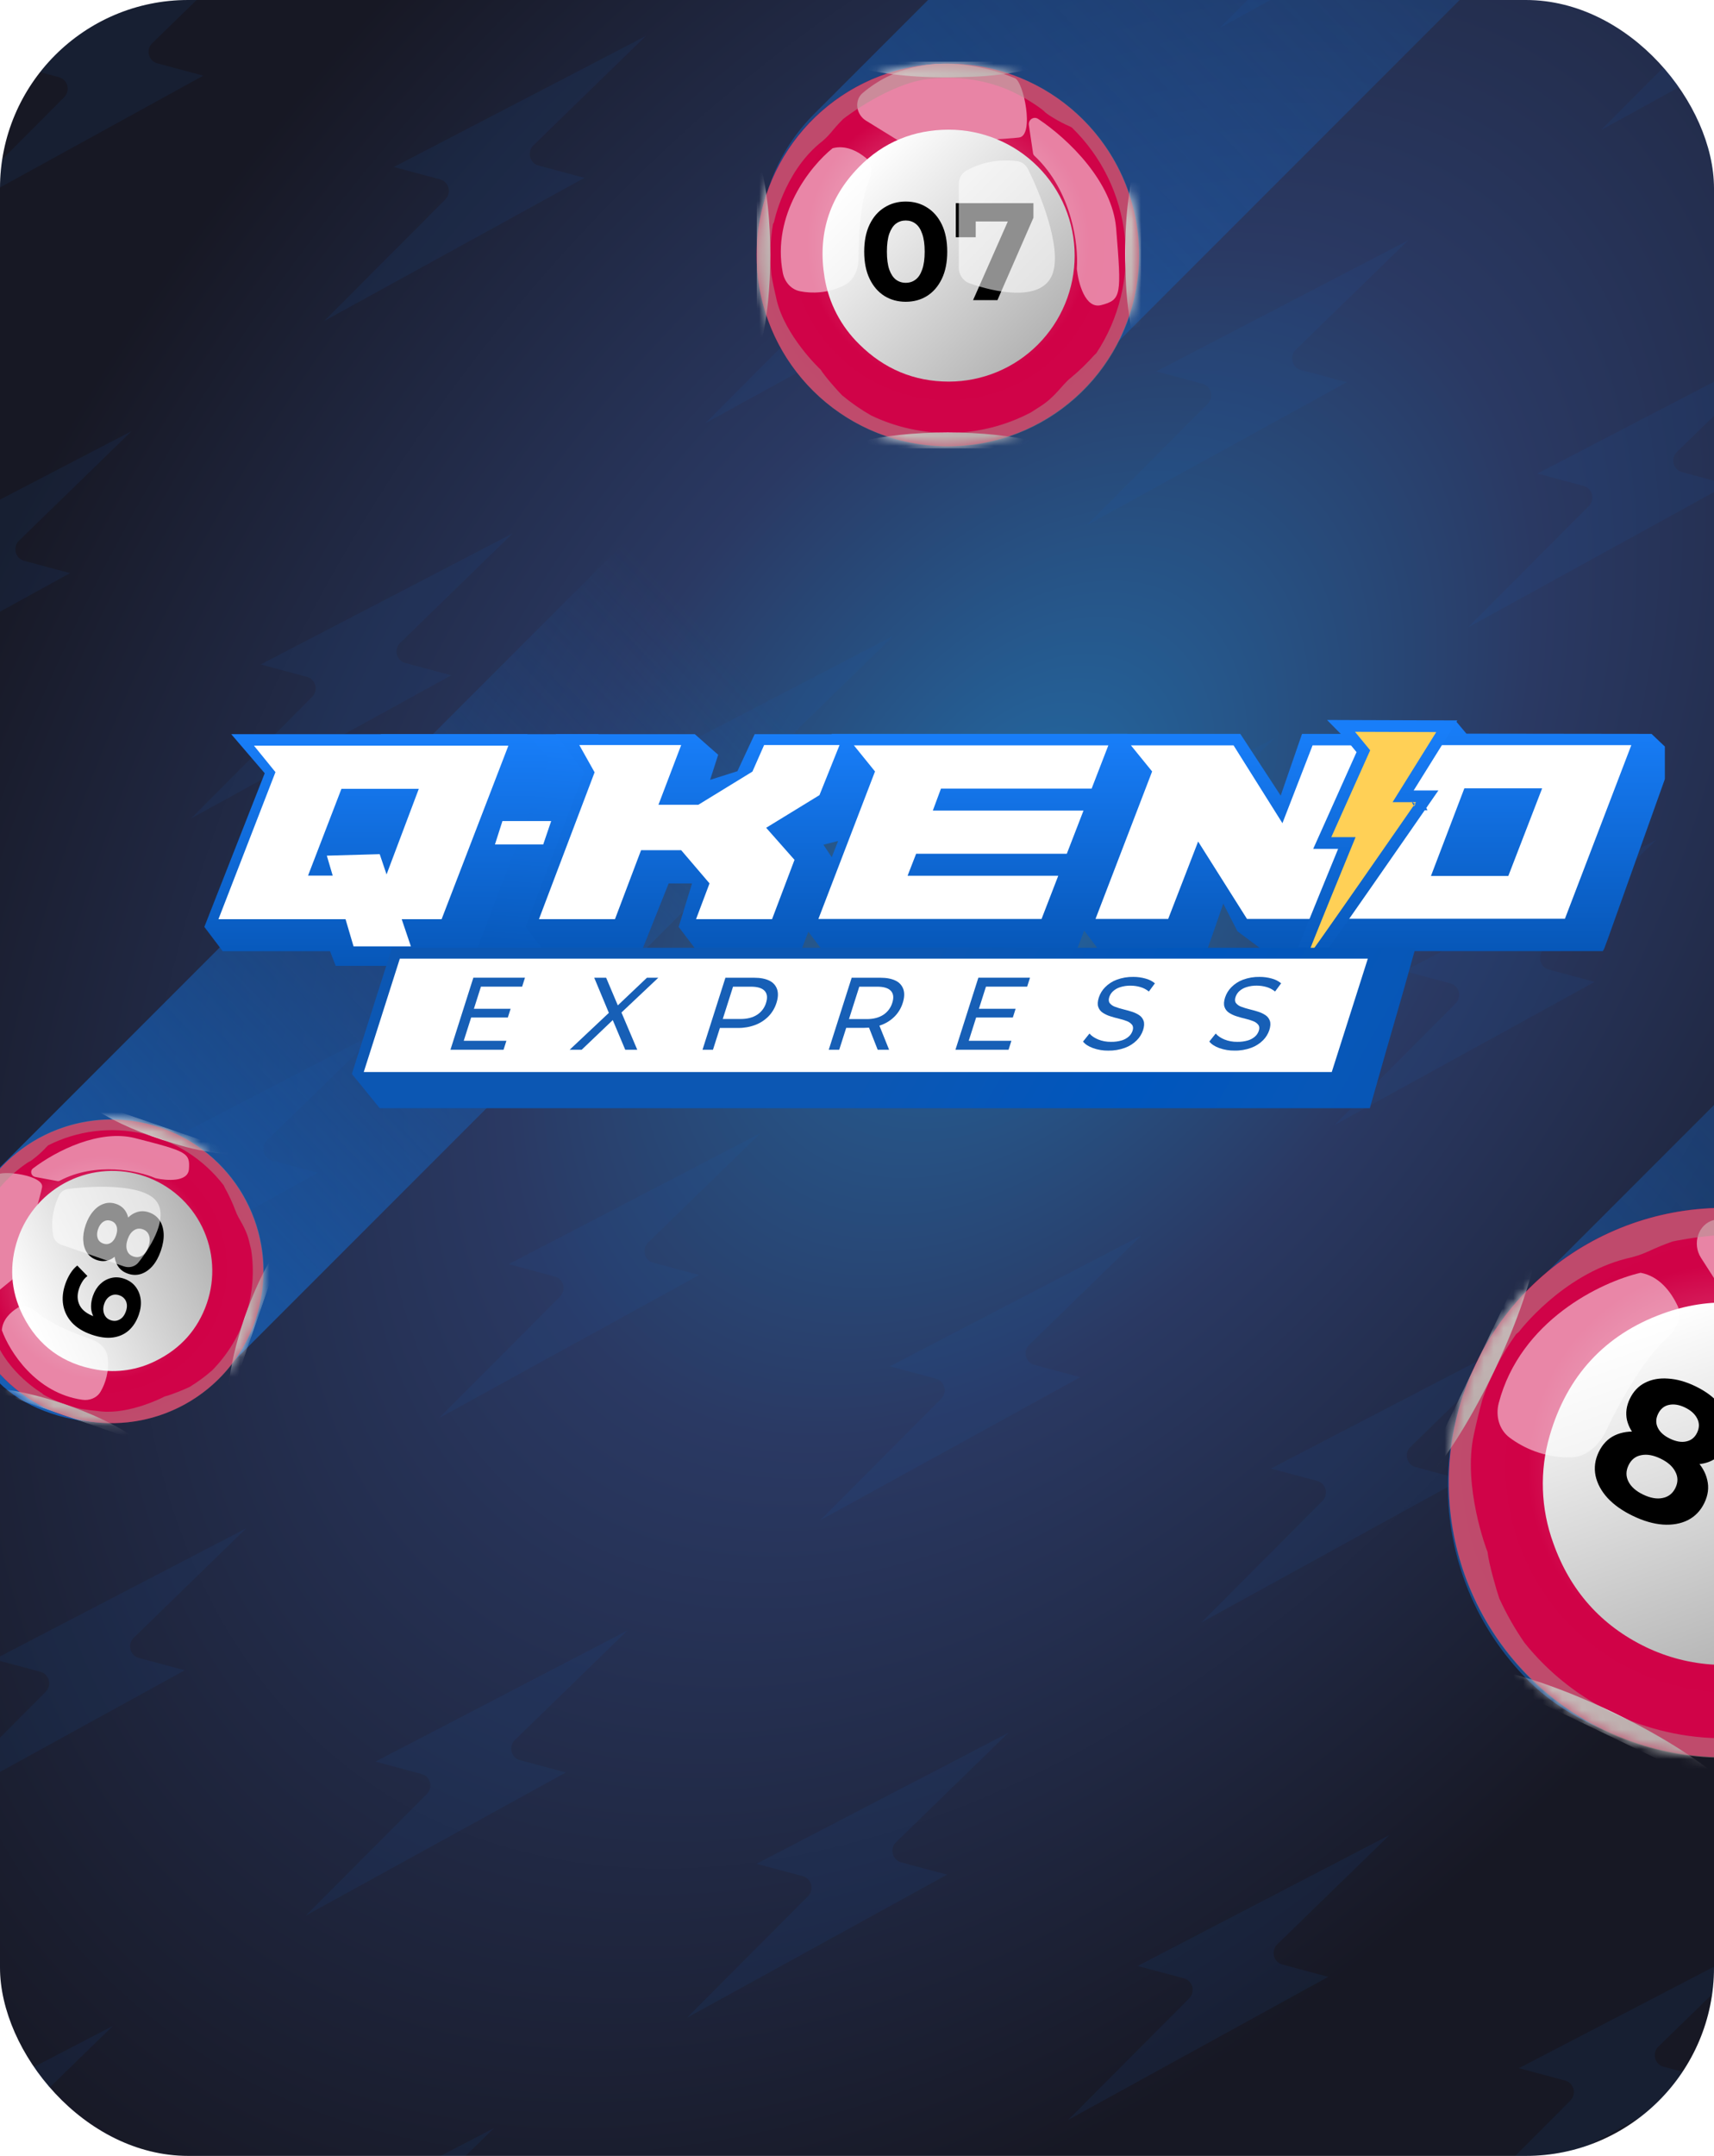 <svg width="175" height="220" viewBox="0 0 175 220" fill="none" xmlns="http://www.w3.org/2000/svg">
<g clip-path="url(#clip0_34_7887)">
<rect width="175" height="220" rx="19.219" fill="url(#paint0_radial_34_7887)"/>
<path d="M59.077 -30.422L46.711 -18.012L73.273 -32.617L68.6 -33.869C68.159 -33.987 67.862 -34.287 67.729 -34.734C67.626 -35.172 67.745 -35.614 68.045 -35.912L79.548 -47.1L53.819 -33.725L58.521 -32.465C58.962 -32.347 59.26 -32.046 59.392 -31.6C59.495 -31.162 59.385 -30.749 59.077 -30.422Z" fill="#175FB6" fill-opacity="0.1"/>
<path d="M7.794 -28.44L20.16 -40.849C20.468 -41.177 20.578 -41.59 20.475 -42.027C20.343 -42.474 20.045 -42.774 19.604 -42.892L14.902 -44.153L40.631 -57.528L29.128 -46.34C28.828 -46.042 28.709 -45.599 28.812 -45.162C28.945 -44.715 29.242 -44.415 29.683 -44.297L34.356 -43.044L7.794 -28.44Z" fill="#175FB6" fill-opacity="0.1"/>
<path d="M-5.809 22.326L6.556 9.917C6.864 9.589 6.975 9.176 6.872 8.738C6.74 8.292 6.442 7.992 6.001 7.873L1.299 6.613L27.028 -6.762L15.525 4.426C15.225 4.724 15.106 5.167 15.209 5.604C15.342 6.051 15.639 6.351 16.08 6.469L20.753 7.722L-5.809 22.326Z" fill="#175FB6" fill-opacity="0.1"/>
<path d="M-7.046 60.681L-19.411 73.09L7.151 58.486L2.478 57.233C2.037 57.115 1.74 56.815 1.607 56.368C1.504 55.931 1.623 55.488 1.923 55.19L13.426 44.002L-12.303 57.377L-7.601 58.638C-7.16 58.756 -6.863 59.056 -6.73 59.503C-6.627 59.94 -6.738 60.353 -7.046 60.681Z" fill="#175FB6" fill-opacity="0.1"/>
<path d="M-33.014 123.857L-20.649 111.448C-20.341 111.12 -20.23 110.708 -20.333 110.27C-20.466 109.823 -20.763 109.523 -21.204 109.405L-25.906 108.145L-0.177 94.769L-11.68 105.958C-11.98 106.255 -12.099 106.698 -11.996 107.136C-11.864 107.582 -11.566 107.883 -11.125 108.001L-6.452 109.253L-33.014 123.857Z" fill="#175FB6" fill-opacity="0.1"/>
<path d="M-34.251 162.21L-46.616 174.62L-20.054 160.015L-24.727 158.763C-25.168 158.645 -25.465 158.344 -25.598 157.898C-25.701 157.46 -25.582 157.018 -25.282 156.72L-13.779 145.531L-39.508 158.907L-34.806 160.167C-34.365 160.285 -34.067 160.586 -33.935 161.032C-33.832 161.47 -33.943 161.882 -34.251 162.21Z" fill="#175FB6" fill-opacity="0.1"/>
<path d="M-60.219 225.388L-47.854 212.979C-47.546 212.651 -47.435 212.238 -47.538 211.801C-47.671 211.354 -47.968 211.054 -48.409 210.936L-53.111 209.676L-27.383 196.3L-38.885 207.488C-39.185 207.786 -39.304 208.229 -39.201 208.666C-39.069 209.113 -38.771 209.413 -38.33 209.531L-33.657 210.784L-60.219 225.388Z" fill="#175FB6" fill-opacity="0.1"/>
<path d="M33.108 32.754L45.474 20.344C45.782 20.017 45.892 19.604 45.789 19.166C45.657 18.72 45.359 18.419 44.919 18.301L40.216 17.041L65.945 3.666L54.442 14.854C54.142 15.152 54.024 15.594 54.127 16.032C54.259 16.479 54.557 16.779 54.997 16.897L59.671 18.149L33.108 32.754Z" fill="#175FB6" fill-opacity="0.1"/>
<path d="M31.872 71.109L19.506 83.518L46.069 68.914L41.395 67.661C40.955 67.543 40.657 67.243 40.524 66.796C40.422 66.359 40.54 65.916 40.84 65.618L52.343 54.43L26.614 67.805L31.317 69.065C31.757 69.183 32.055 69.484 32.187 69.93C32.29 70.368 32.18 70.781 31.872 71.109Z" fill="#175FB6" fill-opacity="0.1"/>
<path d="M5.903 134.285L18.269 121.876C18.577 121.548 18.687 121.136 18.584 120.698C18.452 120.251 18.154 119.951 17.713 119.833L13.011 118.573L38.74 105.197L27.237 116.385C26.937 116.683 26.819 117.126 26.921 117.564C27.054 118.01 27.352 118.311 27.792 118.429L32.465 119.681L5.903 134.285Z" fill="#175FB6" fill-opacity="0.1"/>
<path d="M4.667 172.638L-7.699 185.048L18.864 170.443L14.191 169.191C13.75 169.073 13.452 168.772 13.32 168.326C13.217 167.888 13.335 167.446 13.635 167.148L25.138 155.959L-0.591 169.335L4.112 170.595C4.552 170.713 4.85 171.013 4.983 171.46C5.085 171.898 4.975 172.31 4.667 172.638Z" fill="#175FB6" fill-opacity="0.1"/>
<path d="M-21.302 235.816L-8.936 223.407C-8.628 223.079 -8.518 222.666 -8.621 222.228C-8.753 221.782 -9.051 221.481 -9.492 221.363L-14.194 220.103L11.535 206.728L0.032 217.916C-0.268 218.214 -0.387 218.657 -0.284 219.094C-0.151 219.541 0.146 219.841 0.587 219.959L5.26 221.212L-21.302 235.816Z" fill="#175FB6" fill-opacity="0.1"/>
<path d="M97.994 -19.994L85.628 -7.584L112.191 -22.189L107.517 -23.441C107.077 -23.559 106.779 -23.86 106.646 -24.306C106.544 -24.744 106.662 -25.186 106.962 -25.484L118.465 -36.673L92.736 -23.297L97.439 -22.037C97.879 -21.919 98.177 -21.618 98.309 -21.172C98.412 -20.734 98.302 -20.322 97.994 -19.994Z" fill="#175FB6" fill-opacity="0.1"/>
<path d="M72.025 43.182L84.391 30.772C84.699 30.445 84.809 30.032 84.707 29.594C84.574 29.148 84.276 28.847 83.836 28.729L79.133 27.469L104.862 14.094L93.359 25.282C93.059 25.58 92.941 26.022 93.044 26.46C93.176 26.907 93.474 27.207 93.915 27.325L98.588 28.577L72.025 43.182Z" fill="#175FB6" fill-opacity="0.1"/>
<path d="M70.789 81.536L58.423 93.946L84.986 79.341L80.312 78.089C79.872 77.971 79.574 77.671 79.442 77.224C79.339 76.786 79.457 76.344 79.757 76.046L91.26 64.858L65.531 78.233L70.234 79.493C70.674 79.611 70.972 79.912 71.105 80.358C71.207 80.796 71.097 81.209 70.789 81.536Z" fill="#175FB6" fill-opacity="0.1"/>
<path d="M44.82 144.713L57.186 132.304C57.494 131.976 57.604 131.563 57.501 131.126C57.369 130.679 57.071 130.379 56.631 130.26L51.928 129L77.657 115.625L66.154 126.813C65.854 127.111 65.736 127.554 65.838 127.991C65.971 128.438 66.269 128.738 66.709 128.856L71.383 130.109L44.82 144.713Z" fill="#175FB6" fill-opacity="0.1"/>
<path d="M43.584 183.066L31.219 195.475L57.781 180.871L53.108 179.619C52.667 179.501 52.369 179.2 52.237 178.754C52.134 178.316 52.252 177.873 52.553 177.576L64.055 166.387L38.327 179.763L43.029 181.023C43.47 181.141 43.767 181.441 43.9 181.888C44.003 182.326 43.892 182.738 43.584 183.066Z" fill="#175FB6" fill-opacity="0.1"/>
<path d="M17.615 246.244L29.981 233.834C30.289 233.507 30.399 233.094 30.296 232.656C30.164 232.21 29.866 231.909 29.425 231.791L24.723 230.531L50.452 217.156L38.949 228.344C38.649 228.642 38.531 229.084 38.633 229.522C38.766 229.969 39.064 230.269 39.504 230.387L44.178 231.639L17.615 246.244Z" fill="#175FB6" fill-opacity="0.1"/>
<path d="M136.911 -9.566L124.545 2.843L151.108 -11.761L146.434 -13.013C145.994 -13.131 145.696 -13.432 145.564 -13.878C145.461 -14.316 145.579 -14.758 145.879 -15.056L157.382 -26.245L131.653 -12.869L136.356 -11.609C136.796 -11.491 137.094 -11.191 137.227 -10.744C137.329 -10.306 137.219 -9.894 136.911 -9.566Z" fill="#175FB6" fill-opacity="0.1"/>
<path d="M110.943 53.609L123.308 41.2C123.616 40.872 123.727 40.46 123.624 40.022C123.491 39.575 123.194 39.275 122.753 39.157L118.051 37.897L143.78 24.521L132.277 35.71C131.977 36.008 131.858 36.45 131.961 36.888C132.093 37.334 132.391 37.635 132.832 37.753L137.505 39.005L110.943 53.609Z" fill="#175FB6" fill-opacity="0.1"/>
<path d="M109.706 91.964L97.341 104.374L123.903 89.769L119.23 88.517C118.789 88.399 118.491 88.098 118.359 87.652C118.256 87.214 118.374 86.772 118.674 86.474L130.177 75.285L104.448 88.661L109.151 89.921C109.591 90.039 109.889 90.34 110.022 90.786C110.124 91.224 110.014 91.636 109.706 91.964Z" fill="#175FB6" fill-opacity="0.1"/>
<path d="M83.737 155.141L96.103 142.731C96.411 142.404 96.521 141.991 96.418 141.553C96.286 141.107 95.988 140.806 95.548 140.688L90.845 139.428L116.574 126.053L105.071 137.241C104.771 137.539 104.653 137.981 104.756 138.419C104.888 138.866 105.186 139.166 105.626 139.284L110.3 140.536L83.737 155.141Z" fill="#175FB6" fill-opacity="0.1"/>
<path d="M82.501 193.494L70.136 205.903L96.698 191.299L92.025 190.047C91.584 189.928 91.286 189.628 91.154 189.181C91.051 188.744 91.17 188.301 91.47 188.003L102.973 176.815L77.244 190.191L81.946 191.451C82.387 191.569 82.684 191.869 82.817 192.316C82.92 192.753 82.809 193.166 82.501 193.494Z" fill="#175FB6" fill-opacity="0.1"/>
<path d="M56.532 256.672L68.898 244.262C69.206 243.934 69.317 243.522 69.214 243.084C69.081 242.638 68.783 242.337 68.343 242.219L63.64 240.959L89.369 227.583L77.866 238.772C77.566 239.07 77.448 239.512 77.551 239.95C77.683 240.396 77.981 240.697 78.421 240.815L83.095 242.067L56.532 256.672Z" fill="#175FB6" fill-opacity="0.1"/>
<path d="M175.829 0.862L163.464 13.272L190.026 -1.333L185.353 -2.585C184.912 -2.703 184.615 -3.004 184.482 -3.45C184.379 -3.888 184.498 -4.33 184.798 -4.628L196.301 -15.817L170.572 -2.441L175.274 -1.181C175.715 -1.063 176.013 -0.762 176.145 -0.316C176.248 0.122 176.137 0.534 175.829 0.862Z" fill="#175FB6" fill-opacity="0.1"/>
<path d="M149.861 64.038L162.227 51.628C162.535 51.301 162.645 50.888 162.543 50.45C162.41 50.004 162.112 49.703 161.672 49.585L156.969 48.325L182.698 34.95L171.195 46.138C170.895 46.436 170.777 46.878 170.88 47.316C171.012 47.763 171.31 48.063 171.751 48.181L176.424 49.433L149.861 64.038Z" fill="#175FB6" fill-opacity="0.1"/>
<path d="M148.624 102.392L136.259 114.802L162.821 100.197L158.148 98.945C157.707 98.827 157.41 98.527 157.277 98.08C157.174 97.642 157.293 97.2 157.593 96.902L169.096 85.714L143.367 99.089L148.069 100.349C148.51 100.467 148.808 100.768 148.94 101.214C149.043 101.652 148.933 102.065 148.624 102.392Z" fill="#175FB6" fill-opacity="0.1"/>
<path d="M122.656 165.569L135.022 153.16C135.33 152.832 135.44 152.419 135.337 151.982C135.205 151.535 134.907 151.235 134.467 151.117L129.764 149.857L155.493 136.481L143.99 147.669C143.69 147.967 143.572 148.41 143.674 148.847C143.807 149.294 144.105 149.594 144.545 149.713L149.219 150.965L122.656 165.569Z" fill="#175FB6" fill-opacity="0.1"/>
<path d="M121.42 203.922L109.054 216.331L135.617 201.727L130.943 200.475C130.503 200.357 130.205 200.056 130.073 199.61C129.97 199.172 130.088 198.729 130.388 198.432L141.891 187.243L116.162 200.619L120.865 201.879C121.305 201.997 121.603 202.297 121.735 202.744C121.838 203.182 121.728 203.594 121.42 203.922Z" fill="#175FB6" fill-opacity="0.1"/>
<path d="M95.451 267.1L107.817 254.69C108.125 254.363 108.235 253.95 108.132 253.512C108 253.066 107.702 252.765 107.261 252.647L102.559 251.387L128.288 238.012L116.785 249.2C116.485 249.498 116.366 249.94 116.469 250.378C116.602 250.825 116.899 251.125 117.34 251.243L122.014 252.495L95.451 267.1Z" fill="#175FB6" fill-opacity="0.1"/>
<path d="M214.748 11.29L202.382 23.7L228.945 9.095L224.271 7.843C223.831 7.725 223.533 7.425 223.401 6.978C223.298 6.54 223.416 6.098 223.716 5.8L235.219 -5.388L209.49 7.987L214.193 9.247C214.633 9.365 214.931 9.666 215.064 10.112C215.166 10.55 215.056 10.963 214.748 11.29Z" fill="#175FB6" fill-opacity="0.1"/>
<path d="M188.78 74.466L201.145 62.056C201.453 61.729 201.564 61.316 201.461 60.878C201.328 60.432 201.031 60.131 200.59 60.013L195.888 58.753L221.616 45.378L210.113 56.566C209.813 56.864 209.695 57.306 209.798 57.744C209.93 58.191 210.228 58.491 210.669 58.609L215.342 59.861L188.78 74.466Z" fill="#175FB6" fill-opacity="0.1"/>
<path d="M187.543 112.821L175.177 125.23L201.74 110.626L197.067 109.373C196.626 109.255 196.328 108.955 196.196 108.508C196.093 108.071 196.211 107.628 196.511 107.33L208.014 96.142L182.285 109.517L186.988 110.777C187.428 110.895 187.726 111.196 187.859 111.642C187.962 112.08 187.851 112.493 187.543 112.821Z" fill="#175FB6" fill-opacity="0.1"/>
<path d="M161.574 175.997L173.94 163.588C174.248 163.26 174.358 162.847 174.255 162.41C174.123 161.963 173.825 161.663 173.385 161.545L168.682 160.285L194.411 146.909L182.908 158.097C182.608 158.395 182.49 158.838 182.593 159.276C182.725 159.722 183.023 160.023 183.463 160.141L188.137 161.393L161.574 175.997Z" fill="#175FB6" fill-opacity="0.1"/>
<path d="M160.338 214.35L147.973 226.76L174.535 212.155L169.862 210.903C169.421 210.785 169.123 210.484 168.991 210.038C168.888 209.6 169.007 209.158 169.307 208.86L180.81 197.671L155.081 211.047L159.783 212.307C160.224 212.425 160.521 212.725 160.654 213.172C160.757 213.61 160.646 214.022 160.338 214.35Z" fill="#175FB6" fill-opacity="0.1"/>
<path d="M134.369 277.528L146.735 265.118C147.043 264.791 147.153 264.378 147.05 263.94C146.918 263.494 146.62 263.193 146.18 263.075L141.477 261.815L167.206 248.44L155.703 259.628C155.403 259.926 155.285 260.368 155.387 260.806C155.52 261.253 155.818 261.553 156.258 261.671L160.932 262.924L134.369 277.528Z" fill="#175FB6" fill-opacity="0.1"/>
<rect x="-11.035" y="130.154" width="180.527" height="30.863" rx="15.431" transform="rotate(-45 -11.035 130.154)" fill="url(#paint1_linear_34_7887)"/>
<g clip-path="url(#clip1_34_7887)">
<path d="M26.028 134.79C28.816 126.709 24.526 117.897 16.444 115.108C8.363 112.319 -0.449 116.61 -3.238 124.691C-6.026 132.773 -1.736 141.585 6.346 144.373C14.427 147.162 23.239 142.872 26.028 134.79Z" fill="url(#paint2_radial_34_7887)"/>
<path d="M1.32 130.52C0.564 131.138 -0.323 131.864 -1.046 132.458C-1.762 133.046 -2.91 132.844 -3.245 131.98C-5.669 125.716 -0.808 120.476 -0.362 119.937C0.122 119.351 4.534 119.932 4.296 121.168C4.148 121.938 2.942 126.019 2.353 128.788C2.21 129.465 1.856 130.082 1.32 130.52Z" fill="#E884A5"/>
<mask id="mask0_34_7887" style="mask-type:luminance" maskUnits="userSpaceOnUse" x="-5" y="114" width="32" height="32">
<path d="M26.026 134.79C28.815 126.709 24.524 117.897 16.443 115.109C8.362 112.32 -0.45 116.61 -3.239 124.692C-6.027 132.773 -1.737 141.585 6.345 144.373C14.426 147.162 23.238 142.871 26.026 134.79Z" fill="white"/>
</mask>
<g mask="url(#mask0_34_7887)">
<path d="M7.559 110.644C7.345 111.283 8.073 112.155 9.771 113.24C11.862 114.576 14.557 115.732 17.731 116.683C19.408 117.209 21.133 117.566 22.88 117.75C24.85 117.925 25.971 117.703 26.192 117.068C26.632 115.803 22.831 113.348 17.672 111.563C12.462 109.77 7.982 109.381 7.559 110.644Z" fill="url(#paint3_linear_34_7887)"/>
<path d="M-3.402 142.409C-3.616 143.048 -2.888 143.919 -1.19 145.004C0.9 146.34 3.596 147.496 6.77 148.448C8.447 148.973 10.172 149.331 11.919 149.514C13.889 149.69 15.01 149.467 15.231 148.833C15.671 147.567 11.869 145.112 6.711 143.327C1.501 141.535 -2.979 141.145 -3.402 142.409Z" fill="url(#paint4_linear_34_7887)"/>
<path d="M-7.703 133.576C-7.064 133.79 -6.193 133.062 -5.107 131.364C-3.771 129.273 -2.615 126.578 -1.664 123.404C-1.138 121.727 -0.781 120.002 -0.597 118.255C-0.422 116.285 -0.644 115.164 -1.279 114.943C-2.544 114.503 -4.999 118.305 -6.784 123.463C-8.576 128.673 -8.966 133.153 -7.703 133.576Z" fill="url(#paint5_linear_34_7887)"/>
<path d="M24.061 144.537C24.701 144.751 25.572 144.023 26.657 142.325C27.993 140.235 29.149 137.539 30.101 134.365C30.626 132.688 30.983 130.964 31.168 129.216C31.343 127.246 31.12 126.125 30.486 125.904C29.22 125.464 26.765 129.266 24.98 134.424C23.188 139.635 22.798 144.114 24.061 144.537Z" fill="url(#paint6_linear_34_7887)"/>
</g>
<path d="M1.832 126.367C0.915 129.045 1.062 131.701 2.332 134.237C3.895 137.358 6.464 139.195 9.888 139.772C11.941 140.122 14.051 139.804 15.91 138.866C18.441 137.621 20.197 135.664 21.119 132.999C21.998 130.442 21.826 127.639 20.639 125.209C19.452 122.779 17.349 120.919 14.791 120.04C12.234 119.16 9.432 119.333 7.002 120.519C4.571 121.706 2.712 123.809 1.832 126.367Z" fill="url(#paint7_linear_34_7887)"/>
<g style="mix-blend-mode:screen" opacity="0.5">
<path d="M7.188 114.814C3.624 115.824 0.54 118.076 -1.506 121.163C-3.552 124.251 -4.425 127.969 -3.966 131.644C-3.508 135.319 -1.749 138.709 0.992 141.199C3.734 143.689 7.277 145.116 10.979 145.22C14.681 145.324 18.298 144.099 21.175 141.766C24.052 139.434 25.999 136.148 26.663 132.504C27.327 128.861 26.664 125.1 24.794 121.903C22.925 118.705 19.972 116.283 16.471 115.075C13.476 114.04 10.236 113.949 7.188 114.814ZM22.936 121.169C23.372 121.947 23.748 122.757 24.061 123.591C24.329 124.388 25.118 125.248 25.452 126.745C25.508 126.995 25.576 127.255 25.646 127.534C25.987 129.754 25.805 132.024 25.112 134.162C24.42 136.299 23.238 138.245 21.659 139.844C20.938 140.475 20.164 141.042 19.345 141.539C18.943 141.735 17.472 142.352 16.814 142.502C16.72 142.563 13.301 144.326 10.334 144.031C9.592 143.958 8.909 143.875 8.285 143.774C6.937 143.476 5.639 142.984 4.431 142.313C4.383 142.268 4.334 142.223 4.289 142.176C4.289 142.176 0.827 140.152 -0.519 136.621C-0.656 136.207 -0.839 135.81 -1.065 135.437C-1.32 135.024 -1.555 134.599 -1.768 134.163C-1.829 134.016 -3.263 129.669 -2.59 126.619C-1.917 123.568 -0.465 121.602 0.594 120.504C1.652 119.406 2.829 118.599 3.02 118.53C3.212 118.46 4.194 117.672 4.786 117.002C4.828 116.957 4.873 116.915 4.921 116.876C7.917 115.361 11.348 114.941 14.621 115.688C17.893 116.434 20.802 118.301 22.845 120.965C22.88 121.031 22.91 121.099 22.936 121.169Z" fill="#AD918F"/>
</g>
<path d="M8.405 142.841C3.662 142.168 0.974 137.931 0.189 135.74C0.259 134.682 1.042 133.918 1.82 133.442C2.428 133.071 3.189 133.416 3.727 133.883C5.01 134.998 7.415 136.013 9.272 136.653C10.128 136.947 10.875 137.586 10.987 138.485C11.169 139.947 10.761 141.171 10.274 142.007C9.897 142.653 9.145 142.946 8.405 142.841Z" fill="white" fill-opacity="0.52"/>
<path d="M6.098 120.487C9.827 118.529 14.117 119.475 15.841 120.212C15.86 120.221 15.879 120.227 15.899 120.231C17.008 120.485 19.19 120.648 19.289 119.311C19.415 117.625 19.075 117.496 13.807 116.145C10.17 115.212 5.762 117.409 3.377 119.225C3.027 119.492 3.174 120.023 3.607 120.104L5.863 120.523C5.943 120.538 6.026 120.525 6.098 120.487Z" fill="white" fill-opacity="0.5"/>
<path d="M14.176 134.147C13.942 134.825 13.597 135.366 13.142 135.77C12.688 136.167 12.144 136.406 11.507 136.487C10.87 136.567 10.153 136.47 9.355 136.195C8.5 135.9 7.831 135.491 7.347 134.968C6.866 134.439 6.568 133.838 6.452 133.165C6.338 132.486 6.41 131.775 6.666 131.034C6.802 130.638 6.975 130.275 7.184 129.944C7.393 129.613 7.627 129.346 7.887 129.143L8.929 130.214C8.717 130.37 8.546 130.556 8.416 130.772C8.279 130.986 8.167 131.22 8.079 131.474C7.857 132.117 7.876 132.692 8.135 133.201C8.394 133.709 8.906 134.095 9.668 134.358C9.796 134.402 9.937 134.451 10.092 134.505C10.25 134.551 10.413 134.584 10.58 134.602L9.971 134.925C9.742 134.696 9.572 134.443 9.461 134.168C9.344 133.89 9.289 133.591 9.297 133.27C9.301 132.939 9.363 132.597 9.485 132.244C9.651 131.763 9.895 131.365 10.217 131.05C10.54 130.734 10.913 130.523 11.337 130.416C11.764 130.303 12.21 130.326 12.676 130.487C13.178 130.66 13.572 130.939 13.858 131.322C14.14 131.696 14.311 132.13 14.369 132.625C14.423 133.11 14.359 133.617 14.176 134.147ZM12.861 133.8C12.944 133.56 12.975 133.333 12.953 133.12C12.927 132.898 12.848 132.704 12.715 132.54C12.582 132.376 12.406 132.256 12.187 132.18C11.848 132.063 11.539 132.087 11.261 132.252C10.978 132.407 10.771 132.675 10.639 133.057C10.552 133.311 10.524 133.551 10.557 133.776C10.583 133.998 10.662 134.195 10.792 134.367C10.918 134.529 11.09 134.647 11.309 134.723C11.521 134.796 11.73 134.809 11.936 134.761C12.135 134.712 12.317 134.608 12.482 134.452C12.64 134.293 12.766 134.075 12.861 133.8ZM16.42 127.644C16.206 128.266 15.926 128.778 15.581 129.181C15.23 129.581 14.839 129.854 14.41 129.998C13.974 130.14 13.526 130.132 13.067 129.973C12.608 129.815 12.263 129.554 12.033 129.19C11.798 128.816 11.68 128.368 11.678 127.846C11.67 127.321 11.774 126.745 11.991 126.116C12.21 125.48 12.485 124.958 12.816 124.551C13.141 124.133 13.511 123.854 13.923 123.712C14.331 123.56 14.765 123.563 15.224 123.722C15.683 123.88 16.041 124.15 16.297 124.531C16.546 124.909 16.684 125.368 16.711 125.907C16.734 126.436 16.637 127.016 16.42 127.644ZM15.159 127.209C15.308 126.778 15.329 126.406 15.224 126.093C15.121 125.773 14.903 125.556 14.572 125.441C14.239 125.327 13.938 125.365 13.666 125.556C13.39 125.737 13.178 126.043 13.029 126.474C12.883 126.898 12.863 127.266 12.968 127.579C13.066 127.89 13.282 128.103 13.614 128.217C13.946 128.332 14.25 128.298 14.526 128.117C14.802 127.936 15.013 127.633 15.159 127.209ZM12.86 126.416C12.662 126.988 12.412 127.463 12.107 127.84C11.806 128.21 11.465 128.464 11.086 128.602C10.701 128.73 10.301 128.722 9.884 128.579C9.446 128.427 9.113 128.178 8.885 127.831C8.65 127.481 8.523 127.061 8.502 126.572C8.474 126.08 8.556 125.555 8.749 124.997C8.946 124.425 9.206 123.957 9.529 123.594C9.847 123.222 10.207 122.971 10.608 122.84C11.004 122.7 11.421 122.706 11.859 122.857C12.275 123.001 12.594 123.245 12.815 123.59C13.031 123.926 13.143 124.336 13.15 124.82C13.156 125.305 13.06 125.836 12.86 126.416ZM11.853 126.068C11.977 125.708 11.994 125.397 11.902 125.137C11.813 124.869 11.627 124.686 11.344 124.588C11.047 124.486 10.78 124.516 10.542 124.679C10.306 124.835 10.129 125.086 10.01 125.432C9.893 125.771 9.879 126.075 9.968 126.343C10.057 126.611 10.25 126.796 10.547 126.898C10.83 126.996 11.088 126.97 11.321 126.821C11.554 126.673 11.731 126.422 11.853 126.068Z" fill="black"/>
<path d="M12.652 129.229L6.289 127.033C5.874 126.89 5.536 126.565 5.448 126.134C5.104 124.458 5.584 122.882 6.053 121.945C6.23 121.592 6.583 121.375 6.975 121.325C9.735 120.98 14.588 120.827 15.947 122.552C17.219 124.167 15.535 127.067 14.143 128.82C13.79 129.266 13.19 129.414 12.652 129.229Z" fill="white" fill-opacity="0.56"/>
</g>
<rect x="69.562" y="25.192" width="224.495" height="38.38" rx="19.19" transform="rotate(-45 69.562 25.192)" fill="url(#paint8_linear_34_7887)"/>
<g clip-path="url(#clip2_34_7887)">
<path d="M96.765 45.526C107.542 45.526 116.278 36.79 116.278 26.014C116.278 15.237 107.542 6.501 96.765 6.501C85.989 6.501 77.252 15.237 77.252 26.014C77.252 36.79 85.989 45.526 96.765 45.526Z" fill="url(#paint9_radial_34_7887)"/>
<path d="M91.695 14.33C90.647 13.683 89.417 12.925 88.411 12.307C87.417 11.696 87.186 10.244 88.077 9.491C94.544 4.026 102.787 7.663 103.613 7.973C104.511 8.31 105.632 13.806 104.062 14.031C103.083 14.171 97.724 14.411 94.183 14.849C93.317 14.956 92.436 14.788 91.695 14.33Z" fill="#E884A5"/>
<mask id="mask1_34_7887" style="mask-type:luminance" maskUnits="userSpaceOnUse" x="77" y="6" width="40" height="40">
<path d="M96.765 45.526C107.541 45.526 116.277 36.79 116.277 26.013C116.277 15.237 107.541 6.501 96.765 6.501C85.989 6.501 77.252 15.237 77.252 26.013C77.252 36.79 85.989 45.526 96.765 45.526Z" fill="white"/>
</mask>
<g mask="url(#mask1_34_7887)">
<path d="M117.944 13.591C117.094 13.599 116.355 14.824 115.761 17.294C115.028 20.334 114.758 24.022 114.93 28.195C114.993 30.409 115.277 32.611 115.776 34.77C116.377 37.188 117.104 38.433 117.95 38.436C119.639 38.44 121.002 32.9 121.007 26.02C121.001 19.074 119.623 13.575 117.944 13.591Z" fill="url(#paint10_linear_34_7887)"/>
<path d="M75.586 13.591C74.736 13.599 73.997 14.824 73.403 17.294C72.67 20.334 72.4 24.022 72.572 28.195C72.635 30.409 72.919 32.612 73.418 34.77C74.019 37.188 74.746 38.433 75.592 38.436C77.281 38.44 78.644 32.9 78.649 26.02C78.643 19.074 77.265 13.575 75.586 13.591Z" fill="url(#paint11_linear_34_7887)"/>
<path d="M84.342 4.834C84.35 5.684 85.576 6.423 88.046 7.017C91.086 7.75 94.773 8.02 98.947 7.848C101.161 7.785 103.363 7.501 105.521 7.002C107.94 6.401 109.185 5.674 109.187 4.828C109.192 3.139 103.652 1.776 96.771 1.771C89.825 1.777 84.326 3.155 84.342 4.834Z" fill="url(#paint12_linear_34_7887)"/>
<path d="M84.342 47.192C84.35 48.042 85.576 48.781 88.046 49.376C91.086 50.108 94.773 50.377 98.947 50.206C101.161 50.143 103.363 49.859 105.521 49.36C107.94 48.759 109.185 48.032 109.187 47.186C109.192 45.497 103.652 44.134 96.771 44.129C89.825 44.135 84.326 45.513 84.342 47.192Z" fill="url(#paint13_linear_34_7887)"/>
</g>
<path d="M96.854 13.232C93.285 13.24 90.181 14.508 87.681 17.063C84.605 20.209 83.472 24.025 84.192 28.344C84.62 30.933 85.866 33.318 87.748 35.147C90.273 37.65 93.326 38.938 96.881 38.941C100.29 38.937 103.559 37.579 105.967 35.166C108.375 32.752 109.726 29.482 109.722 26.072C109.718 22.663 108.361 19.395 105.947 16.987C103.534 14.579 100.263 13.228 96.854 13.232Z" fill="url(#paint14_linear_34_7887)"/>
<g style="mix-blend-mode:screen" opacity="0.5">
<path d="M112.823 14.863C110.154 11.032 106.202 8.283 101.682 7.114C97.162 5.946 92.372 6.434 88.181 8.491C83.99 10.549 80.674 14.039 78.834 18.329C76.994 22.62 76.751 27.428 78.15 31.883C79.548 36.337 82.495 40.143 86.457 42.613C90.42 45.082 95.135 46.05 99.75 45.343C104.365 44.636 108.574 42.3 111.615 38.758C114.656 35.215 116.329 30.701 116.329 26.032C116.331 22.038 115.107 18.139 112.823 14.863ZM111.725 36.241C110.978 37.081 110.168 37.862 109.301 38.578C108.462 39.225 107.762 40.519 106.115 41.533C105.841 41.702 105.559 41.89 105.255 42.087C102.75 43.407 99.97 44.123 97.138 44.178C94.306 44.231 91.501 43.622 88.947 42.399C87.899 41.799 86.905 41.11 85.976 40.338C85.577 39.94 84.236 38.441 83.788 37.718C83.676 37.631 80.169 34.282 79.3 30.625C79.083 29.711 78.901 28.863 78.765 28.079C78.566 26.349 78.618 24.6 78.92 22.886C78.954 22.809 78.988 22.733 79.026 22.66C79.026 22.66 80.014 17.702 83.667 14.646C84.105 14.313 84.503 13.931 84.855 13.509C85.242 13.035 85.652 12.58 86.084 12.147C86.233 12.014 90.823 8.518 94.735 8.066C98.647 7.613 101.587 8.535 103.331 9.344C105.074 10.154 106.519 11.225 106.681 11.425C106.843 11.624 108.186 12.47 109.227 12.9C109.299 12.932 109.367 12.968 109.433 13.01C112.47 15.957 114.382 19.872 114.838 24.079C115.294 28.286 114.266 32.52 111.931 36.049C111.867 36.118 111.798 36.182 111.725 36.241Z" fill="#AD918F"/>
</g>
<path d="M79.926 27.838C78.777 21.91 82.721 16.964 85.008 15.128C86.298 14.776 87.531 15.395 88.418 16.127C89.111 16.698 89.012 17.748 88.677 18.58C87.876 20.568 87.655 23.851 87.656 26.327C87.657 27.468 87.203 28.621 86.178 29.124C84.511 29.942 82.884 29.959 81.687 29.723C80.763 29.539 80.105 28.763 79.926 27.838Z" fill="white" fill-opacity="0.52"/>
<path d="M105.615 15.898C109.481 19.536 110.117 25.038 109.948 27.394C109.946 27.421 109.947 27.446 109.949 27.472C110.103 28.897 110.806 31.564 112.44 31.133C114.501 30.589 114.515 30.131 113.958 23.298C113.575 18.58 109.144 14.232 105.999 12.137C105.537 11.829 104.965 12.223 105.047 12.772L105.475 15.632C105.49 15.734 105.54 15.828 105.615 15.898Z" fill="white" fill-opacity="0.5"/>
<path d="M92.475 30.795C91.664 30.795 90.939 30.597 90.299 30.202C89.658 29.797 89.154 29.212 88.787 28.45C88.419 27.687 88.236 26.764 88.236 25.68C88.236 24.597 88.419 23.674 88.787 22.911C89.154 22.148 89.658 21.569 90.299 21.173C90.939 20.768 91.664 20.565 92.475 20.565C93.294 20.565 94.019 20.768 94.65 21.173C95.291 21.569 95.795 22.148 96.162 22.911C96.53 23.674 96.713 24.597 96.713 25.68C96.713 26.764 96.53 27.687 96.162 28.45C95.795 29.212 95.291 29.797 94.65 30.202C94.019 30.597 93.294 30.795 92.475 30.795ZM92.475 28.859C92.861 28.859 93.195 28.751 93.478 28.534C93.77 28.318 93.996 27.974 94.156 27.503C94.325 27.032 94.41 26.424 94.41 25.68C94.41 24.936 94.325 24.328 94.156 23.858C93.996 23.387 93.77 23.043 93.478 22.826C93.195 22.609 92.861 22.501 92.475 22.501C92.098 22.501 91.763 22.609 91.471 22.826C91.189 23.043 90.963 23.387 90.793 23.858C90.633 24.328 90.553 24.936 90.553 25.68C90.553 26.424 90.633 27.032 90.793 27.503C90.963 27.974 91.189 28.318 91.471 28.534C91.763 28.751 92.098 28.859 92.475 28.859ZM99.353 30.625L103.337 21.611L103.931 22.6H98.604L99.621 21.526V24.211H97.587V20.735H105.513V22.218L101.84 30.625H99.353Z" fill="black"/>
<path d="M97.892 27.302V18.816C97.892 18.262 98.141 17.727 98.618 17.445C100.474 16.346 102.55 16.27 103.858 16.444C104.352 16.509 104.756 16.84 104.976 17.287C106.523 20.433 108.7 26.154 107.203 28.483C105.802 30.663 101.654 29.848 98.992 28.911C98.316 28.672 97.892 28.018 97.892 27.302Z" fill="white" fill-opacity="0.56"/>
</g>
<rect x="136.156" y="151.609" width="329.496" height="56.331" rx="28.165" transform="rotate(-45 136.156 151.609)" fill="url(#paint15_linear_34_7887)"/>
<g clip-path="url(#clip3_34_7887)">
<path d="M163.813 176.536C177.759 183.24 194.5 177.368 201.204 163.422C207.908 149.476 202.036 132.735 188.09 126.031C174.144 119.327 157.403 125.198 150.699 139.145C143.995 153.091 149.866 169.832 163.813 176.536Z" fill="url(#paint16_radial_34_7887)"/>
<path d="M176.658 133.008C175.705 131.52 174.585 129.774 173.668 128.348C172.761 126.939 173.364 124.916 174.986 124.496C186.756 121.446 195.16 131.282 196.037 132.197C196.989 133.191 195.021 141.002 192.849 140.315C191.495 139.887 184.41 136.865 179.555 135.228C178.369 134.828 177.333 134.063 176.658 133.008Z" fill="#E884A5"/>
<mask id="mask2_34_7887" style="mask-type:luminance" maskUnits="userSpaceOnUse" x="147" y="123" width="57" height="57">
<path d="M163.813 176.535C177.759 183.238 194.499 177.367 201.203 163.421C207.907 149.475 202.036 132.735 188.09 126.031C174.143 119.327 157.403 125.198 150.699 139.144C143.996 153.091 149.867 169.831 163.813 176.535Z" fill="white"/>
</mask>
<g mask="url(#mask2_34_7887)">
<path d="M156.27 122.032C155.166 121.514 153.448 122.639 151.141 125.466C148.302 128.945 145.659 133.549 143.285 139.056C141.99 141.961 140.987 144.988 140.29 148.091C139.564 151.595 139.73 153.659 140.823 154.188C143.006 155.244 148.216 148.923 152.503 140.022C156.816 131.029 158.453 123.056 156.27 122.032Z" fill="url(#paint17_linear_34_7887)"/>
<path d="M173.05 116.147C172.532 117.251 173.658 118.969 176.484 121.276C179.963 124.115 184.568 126.758 190.075 129.132C192.98 130.427 196.006 131.43 199.11 132.127C202.614 132.854 204.677 132.687 205.206 131.594C206.263 129.411 199.941 124.201 191.041 119.914C182.047 115.601 174.074 113.964 173.05 116.147Z" fill="url(#paint18_linear_34_7887)"/>
<path d="M146.7 170.963C146.182 172.068 147.308 173.786 150.134 176.093C153.613 178.932 158.217 181.575 163.725 183.948C166.629 185.244 169.656 186.247 172.759 186.944C176.264 187.671 178.327 187.504 178.856 186.41C179.913 184.228 173.591 179.018 164.69 174.731C155.697 170.418 147.724 168.781 146.7 170.963Z" fill="url(#paint19_linear_34_7887)"/>
</g>
<path d="M184.018 134.797C179.394 132.587 174.588 132.297 169.764 134.05C163.825 136.207 159.985 140.44 158.231 146.477C157.173 150.094 157.302 153.955 158.6 157.493C160.31 162.303 163.46 165.87 168.06 168.085C172.474 170.201 177.548 170.477 182.166 168.852C186.783 167.226 190.567 163.834 192.683 159.42C194.799 155.005 195.075 149.931 193.45 145.314C191.825 140.696 188.432 136.913 184.018 134.797Z" fill="url(#paint20_linear_34_7887)"/>
<g style="mix-blend-mode:screen" opacity="0.5">
<path d="M203.669 146.841C202.598 140.224 199.193 134.208 194.071 129.884C188.948 125.559 182.447 123.212 175.743 123.267C169.039 123.323 162.577 125.776 157.527 130.184C152.476 134.593 149.171 140.663 148.209 147.298C147.248 153.932 148.694 160.692 152.286 166.352C155.877 172.013 161.377 176.2 167.79 178.156C174.202 180.111 181.102 179.706 187.242 177.014C193.381 174.321 198.353 169.52 201.258 163.478C203.746 158.31 204.587 152.503 203.669 146.841ZM188.949 173.825C187.46 174.447 185.925 174.955 184.359 175.342C182.87 175.658 181.159 176.897 178.397 177.184C177.937 177.232 177.455 177.3 176.939 177.367C172.876 177.516 168.833 176.713 165.134 175.022C161.436 173.33 158.185 170.797 155.64 167.624C154.657 166.196 153.8 164.686 153.077 163.109C152.81 162.346 152.006 159.572 151.876 158.358C151.785 158.175 149.33 151.659 150.481 146.387C150.768 145.069 151.06 143.858 151.372 142.758C152.19 140.396 153.346 138.165 154.804 136.134C154.895 136.057 154.986 135.978 155.081 135.908C155.081 135.908 159.443 130.106 166.073 128.425C166.846 128.265 167.599 128.019 168.317 127.691C169.112 127.318 169.926 126.985 170.755 126.693C171.031 126.614 179.146 124.945 184.49 126.793C189.834 128.641 193.065 131.663 194.818 133.796C196.571 135.928 197.775 138.213 197.86 138.572C197.946 138.93 199.157 140.861 200.237 142.065C200.309 142.15 200.375 142.24 200.435 142.335C202.532 148.038 202.57 154.294 200.544 160.022C198.517 165.75 194.552 170.59 189.335 173.705C189.209 173.754 189.08 173.794 188.949 173.825Z" fill="#AD918F"/>
</g>
<path d="M153.024 143.169C155.225 134.782 163.406 130.836 167.508 129.881C169.397 130.229 170.607 131.797 171.3 133.296C171.84 134.466 171.06 135.763 170.108 136.631C167.835 138.706 165.507 142.817 163.969 146.022C163.259 147.5 161.955 148.709 160.316 148.722C157.649 148.744 155.533 147.754 154.132 146.703C153.049 145.891 152.68 144.478 153.024 143.169Z" fill="white" fill-opacity="0.52"/>
<path d="M166.717 154.69C165.644 154.174 164.782 153.564 164.13 152.86C163.483 152.145 163.075 151.386 162.906 150.584C162.742 149.77 162.85 148.966 163.231 148.174C163.612 147.382 164.154 146.817 164.856 146.479C165.577 146.135 166.407 146.016 167.346 146.123C168.291 146.217 169.306 146.525 170.391 147.046C171.488 147.574 172.369 148.177 173.033 148.856C173.715 149.529 174.14 150.252 174.31 151.023C174.497 151.789 174.4 152.568 174.019 153.36C173.638 154.152 173.079 154.739 172.341 155.119C171.608 155.488 170.755 155.64 169.78 155.577C168.823 155.507 167.802 155.211 166.717 154.69ZM167.763 152.514C168.507 152.871 169.171 152.988 169.756 152.864C170.353 152.745 170.789 152.4 171.065 151.827C171.34 151.254 171.334 150.704 171.048 150.176C170.779 149.641 170.273 149.196 169.53 148.838C168.798 148.487 168.14 148.373 167.555 148.497C166.976 148.609 166.549 148.951 166.274 149.524C165.998 150.097 165.995 150.651 166.263 151.185C166.532 151.719 167.032 152.162 167.763 152.514ZM169.67 148.546C168.683 148.071 167.882 147.521 167.267 146.895C166.665 146.275 166.279 145.61 166.111 144.899C165.961 144.181 166.058 143.463 166.404 142.744C166.767 141.988 167.285 141.441 167.958 141.104C168.636 140.755 169.417 140.613 170.301 140.678C171.191 140.73 172.118 140.988 173.081 141.451C174.068 141.926 174.854 142.491 175.439 143.147C176.042 143.797 176.419 144.496 176.57 145.244C176.739 145.986 176.642 146.734 176.278 147.49C175.933 148.209 175.426 148.731 174.76 149.056C174.112 149.375 173.351 149.49 172.479 149.4C171.606 149.311 170.67 149.026 169.67 148.546ZM170.505 146.809C171.127 147.107 171.682 147.202 172.17 147.091C172.671 146.987 173.038 146.69 173.273 146.203C173.519 145.691 173.52 145.204 173.277 144.742C173.046 144.286 172.632 143.914 172.035 143.627C171.45 143.346 170.907 143.257 170.406 143.362C169.906 143.466 169.533 143.775 169.287 144.287C169.052 144.774 169.044 145.243 169.263 145.694C169.482 146.144 169.896 146.516 170.505 146.809ZM178.971 160.58C177.923 160.076 177.107 159.369 176.524 158.458C175.947 157.536 175.659 156.466 175.658 155.251C175.657 154.035 175.994 152.726 176.667 151.324C177.341 149.922 178.153 148.842 179.103 148.083C180.053 147.324 181.066 146.888 182.141 146.774C183.222 146.648 184.287 146.837 185.335 147.341C186.395 147.851 187.208 148.565 187.773 149.481C188.356 150.392 188.648 151.455 188.648 152.671C188.649 153.887 188.313 155.196 187.639 156.598C186.965 157.999 186.153 159.08 185.203 159.839C184.253 160.598 183.237 161.04 182.156 161.166C181.093 161.285 180.032 161.09 178.971 160.58ZM180.175 158.075C180.675 158.315 181.175 158.383 181.676 158.278C182.188 158.18 182.695 157.875 183.195 157.365C183.708 156.861 184.195 156.128 184.658 155.165C185.121 154.202 185.389 153.363 185.463 152.648C185.549 151.939 185.47 151.353 185.227 150.891C184.996 150.435 184.631 150.087 184.131 149.846C183.643 149.612 183.143 149.544 182.63 149.643C182.13 149.748 181.623 150.052 181.111 150.556C180.611 151.066 180.129 151.802 179.666 152.765C179.203 153.728 178.929 154.564 178.843 155.274C178.77 155.989 178.848 156.574 179.079 157.03C179.322 157.492 179.688 157.841 180.175 158.075Z" fill="black"/>
<path d="M176.609 153.652L181.888 142.671C182.232 141.954 182.887 141.416 183.68 141.347C186.765 141.079 189.499 142.272 191.084 143.311C191.682 143.703 191.999 144.382 192.006 145.097C192.05 150.132 191.309 158.89 187.923 160.972C184.754 162.922 179.892 159.287 177.031 156.418C176.305 155.689 176.163 154.58 176.609 153.652Z" fill="white" fill-opacity="0.56"/>
</g>
<g clip-path="url(#clip4_34_7887)">
<g filter="url(#filter0_dd_34_7887)">
<path d="M52.741 61.774H40.479H30.516V83.942H52.741V61.774Z" fill="url(#paint21_linear_34_7887)"/>
<path d="M18.663 65.761L15.245 61.774H45.466L47.739 64.304L40.265 83.921H36.371L37.252 85.42H36.087H34.24H32.108H27.873H25.912L25.33 83.921H14.374L12.498 81.441L18.663 65.761Z" fill="url(#paint22_linear_34_7887)"/>
<path fill-rule="evenodd" clip-rule="evenodd" d="M17.597 62.987L19.759 65.648L13.938 80.657H26.922H32.506H36.723L43.542 62.945H17.571L17.597 62.987ZM26.495 67.352H34.395L31.057 76.208H23.086L26.495 67.352Z" fill="white"/>
<path d="M25.003 74.171L30.403 74.018L33.586 83.425H27.731L25.003 74.171Z" fill="white"/>
<path d="M51.264 65.668L48.384 61.774H62.575L64.962 63.877L64.138 66.435L66.924 65.554L68.686 61.774H78.604L80.963 64.417L77.809 72.517L75.706 73.057L76.899 74.848L73.403 83.921H69.51H68.885H67.861L62.803 83.914L60.927 81.441L62.291 77.008H59.904L58.525 80.464L57.147 83.921H47.2L45.295 81.441L48.763 72.318L51.264 65.668Z" fill="url(#paint23_linear_34_7887)"/>
<path d="M50.78 62.882H61.185L58.862 68.981H62.93L68.458 65.593L69.652 62.882H77.354L75.303 67.994L69.861 71.327L72.754 74.599L70.463 80.651H62.701L64.078 77.002L61.185 73.614H57.088L54.425 80.651H46.663L52.343 65.667L50.78 62.882Z" fill="white"/>
<path d="M79.938 65.733L76.52 61.746H106.741L109.015 64.275L101.54 83.893H97.646H96.197H94.037H93.213H90.882H89.376H87.926H86.605H75.649L73.773 81.413L79.938 65.733Z" fill="url(#paint24_linear_34_7887)"/>
<path d="M80.973 65.579L78.853 62.96L78.811 62.918H104.797L103.092 67.326H87.709L86.877 69.571H102.261L100.556 73.978H85.172L84.299 76.223H99.683L97.978 80.63H75.194L80.973 65.579Z" fill="white"/>
<path d="M108.188 65.733L104.979 61.746H113.917H118.273L122.394 68.045L124.572 61.746H128.107H134.878L137.151 64.275L130.234 81.413L129.363 83.893H122.394H120.667L117.983 81.891L116.531 79.068L114.855 83.893H113.146H103.899L102.023 81.413L108.188 65.733Z" fill="url(#paint25_linear_34_7887)"/>
<path d="M109.267 65.578L107.104 62.917H117.582L122.571 70.858L125.648 62.917H133.049L126.272 80.629H118.954L113.965 72.729L110.907 80.629H103.487L109.267 65.578Z" fill="white"/>
<path d="M47.91 70.642L47.098 73.029H42.169L42.933 70.642H47.91Z" fill="white"/>
<path d="M133.389 65.709L129.972 61.722L140.277 60.438L141.357 61.722L160.257 61.745L162.503 63.877L155.795 82.663L155.426 83.658L155.284 83.914H152.413H148.946H145.194H142.864H139.851H129.677L127.488 80.986L133.389 65.709Z" fill="url(#paint26_linear_34_7887)"/>
<path fill-rule="evenodd" clip-rule="evenodd" d="M132.248 62.936L134.411 65.555L128.632 80.606H151.416L158.193 62.894H132.207L132.248 62.936ZM141.146 67.301L137.737 76.24H145.636L149.088 67.301H141.146Z" fill="white"/>
<path d="M126.971 72.136L126.637 72.88H127.453H129.15C129.016 73.208 128.841 73.631 128.639 74.123C128.152 75.308 127.503 76.888 126.857 78.472C126.211 80.056 125.567 81.644 125.09 82.843C124.852 83.442 124.654 83.946 124.518 84.305C124.451 84.483 124.397 84.63 124.36 84.737C124.343 84.788 124.326 84.839 124.314 84.882C124.309 84.901 124.301 84.934 124.295 84.97C124.292 84.987 124.287 85.024 124.288 85.07C124.288 85.093 124.29 85.133 124.301 85.183C124.311 85.226 124.338 85.321 124.418 85.413C124.58 85.601 124.797 85.608 124.908 85.588C125.005 85.572 125.073 85.532 125.095 85.519C125.147 85.488 125.182 85.454 125.193 85.444L125.193 85.444C125.221 85.417 125.245 85.389 125.26 85.372C125.294 85.332 125.335 85.28 125.381 85.22C125.473 85.099 125.604 84.922 125.765 84.701C126.088 84.255 126.544 83.616 127.087 82.848C128.172 81.312 129.611 79.255 131.047 77.195C132.483 75.136 133.916 73.073 134.99 71.526C135.528 70.752 135.975 70.107 136.288 69.655C136.444 69.43 136.567 69.252 136.651 69.131L136.747 68.993L136.771 68.957L136.777 68.948L136.779 68.946L136.78 68.946C136.78 68.945 136.78 68.945 136.345 68.644L136.78 68.945L137.354 68.116H136.345H134.894L138.85 61.77L139.352 60.965L138.403 60.962L129.83 60.933L128.56 60.928L129.452 61.833L129.466 61.847L130.834 63.513L126.971 72.136ZM124.451 84.691C124.451 84.691 124.451 84.691 124.452 84.69C124.451 84.691 124.451 84.691 124.451 84.691ZM125.334 85.163C125.334 85.164 125.334 85.163 125.334 85.162C125.334 85.163 125.334 85.163 125.334 85.163Z" fill="#FFD056" stroke="url(#paint27_linear_34_7887)" stroke-width="1.195"/>
<path d="M136.156 83.573H31.658L27.561 96.442L30.403 99.943H131.495L133.201 93.946L134.934 87.939L136.156 83.573Z" fill="url(#paint28_linear_34_7887)"/>
<path d="M127.608 96.25H28.774L32.458 84.68H131.291L127.608 96.25Z" fill="white"/>
<path d="M37.625 93.978H43.047C43.163 93.612 43.222 93.43 43.338 93.065H38.983L39.739 90.687H43.485C43.599 90.331 43.655 90.152 43.769 89.795H40.021C40.26 89.042 40.5 88.29 40.739 87.537H44.944C45.061 87.172 45.119 86.989 45.235 86.624H39.965C39.185 89.076 38.405 91.528 37.625 93.978Z" fill="#175FB6"/>
<path d="M57.686 86.629L54.714 89.449L53.522 86.629H52.306C52.804 87.823 53.303 89.018 53.8 90.213L49.795 93.98H51.022L54.198 90.95C54.623 91.96 55.048 92.971 55.473 93.98H56.7C56.162 92.712 55.623 91.444 55.086 90.176L58.848 86.628L57.686 86.629Z" fill="#175FB6"/>
<path d="M70.197 86.932C69.798 86.729 69.272 86.628 68.617 86.628H65.701C64.922 89.078 64.142 91.528 63.361 93.978H64.429L65.138 91.752H66.983C67.588 91.76 68.19 91.656 68.757 91.443C69.264 91.25 69.724 90.949 70.106 90.56C70.479 90.174 70.756 89.705 70.915 89.19C71.085 88.658 71.106 88.2 70.98 87.814C70.916 87.621 70.813 87.443 70.678 87.292C70.543 87.14 70.379 87.018 70.197 86.932ZM69.851 89.19C69.7 89.693 69.375 90.126 68.935 90.408C68.491 90.695 67.927 90.839 67.245 90.839H65.429C65.778 89.739 66.128 88.64 66.478 87.541H68.292C68.976 87.541 69.448 87.685 69.709 87.972C69.97 88.259 70.016 88.665 69.849 89.19H69.851Z" fill="#175FB6"/>
<path d="M83.085 86.932C82.687 86.729 82.16 86.628 81.506 86.628H78.591C77.812 89.078 77.031 91.528 76.251 93.978H77.319L78.034 91.741H79.881C80.045 91.741 80.206 91.735 80.362 91.722L81.248 93.978H82.412C82.082 93.157 81.752 92.337 81.423 91.517C81.501 91.493 81.579 91.466 81.651 91.438C82.158 91.248 82.618 90.949 82.998 90.561C83.371 90.175 83.649 89.706 83.808 89.191C83.978 88.659 83.999 88.2 83.873 87.815C83.807 87.621 83.704 87.443 83.569 87.291C83.433 87.14 83.268 87.017 83.085 86.932ZM82.737 89.19C82.585 89.695 82.259 90.129 81.819 90.413C81.374 90.703 80.81 90.849 80.127 90.849H78.316C78.666 89.746 79.018 88.644 79.368 87.541H81.183C81.866 87.541 82.338 87.685 82.599 87.972C82.86 88.259 82.906 88.665 82.737 89.19Z" fill="#175FB6"/>
<path d="M89.186 93.978H94.608C94.725 93.612 94.783 93.43 94.899 93.065H90.544C90.796 92.272 91.048 91.48 91.299 90.687H95.046L95.331 89.795H91.583C91.823 89.042 92.063 88.29 92.302 87.537H96.508L96.799 86.624H91.526C90.745 89.076 89.965 91.528 89.186 93.978Z" fill="#175FB6"/>
<path d="M107.356 86.544C106.773 86.532 106.194 86.63 105.647 86.833C105.202 86.999 104.799 87.261 104.463 87.6C104.175 87.894 103.956 88.251 103.826 88.644C103.702 89.036 103.682 89.356 103.766 89.605C103.848 89.85 104.009 90.059 104.223 90.198C104.462 90.354 104.721 90.476 104.994 90.56C105.288 90.655 105.583 90.738 105.881 90.808C106.154 90.87 106.422 90.952 106.683 91.054C106.891 91.128 107.075 91.257 107.216 91.427C107.334 91.581 107.353 91.784 107.272 92.036C107.199 92.26 107.068 92.461 106.895 92.619C106.685 92.806 106.437 92.944 106.169 93.023C105.81 93.129 105.438 93.179 105.065 93.17C104.62 93.177 104.179 93.096 103.765 92.932C103.375 92.77 103.077 92.567 102.87 92.323L102.214 93.142C102.423 93.415 102.763 93.637 103.233 93.808C103.731 93.986 104.256 94.073 104.784 94.066C105.37 94.078 105.953 93.98 106.504 93.777C106.954 93.612 107.363 93.35 107.704 93.01C107.993 92.721 108.212 92.367 108.343 91.976C108.465 91.591 108.483 91.276 108.398 91.031C108.314 90.789 108.153 90.582 107.94 90.443C107.701 90.287 107.44 90.167 107.167 90.086C106.872 89.995 106.576 89.913 106.279 89.839C106.008 89.773 105.74 89.691 105.478 89.593C105.269 89.522 105.085 89.395 104.943 89.225C104.826 89.071 104.808 88.865 104.89 88.605C104.964 88.381 105.093 88.178 105.264 88.017C105.473 87.825 105.721 87.682 105.991 87.597C106.341 87.485 106.708 87.431 107.076 87.439C107.411 87.439 107.744 87.487 108.066 87.581C108.383 87.671 108.679 87.826 108.935 88.037L109.554 87.197C109.273 86.969 108.947 86.805 108.598 86.715C108.194 86.6 107.776 86.543 107.356 86.544Z" fill="#175FB6"/>
<path d="M118.149 88.015C118.358 87.823 118.606 87.679 118.876 87.595C119.227 87.482 119.593 87.429 119.961 87.436C120.296 87.437 120.629 87.484 120.951 87.578C121.269 87.668 121.564 87.824 121.82 88.035L122.44 87.195C122.158 86.967 121.833 86.802 121.483 86.712C121.08 86.599 120.663 86.542 120.245 86.544C119.662 86.532 119.083 86.63 118.536 86.833C118.092 86.999 117.688 87.261 117.353 87.6C117.064 87.893 116.846 88.251 116.716 88.644C116.591 89.036 116.571 89.357 116.656 89.605C116.737 89.85 116.898 90.058 117.113 90.198C117.351 90.354 117.611 90.476 117.883 90.56C118.177 90.655 118.472 90.738 118.771 90.808C119.043 90.87 119.312 90.952 119.573 91.054C119.78 91.128 119.964 91.257 120.105 91.427C120.224 91.581 120.242 91.784 120.162 92.036C120.088 92.26 119.957 92.461 119.784 92.619C119.574 92.806 119.326 92.944 119.058 93.023C118.7 93.129 118.327 93.179 117.954 93.17C117.509 93.177 117.068 93.096 116.654 92.932C116.265 92.77 115.967 92.567 115.76 92.323L115.106 93.14C115.319 93.412 115.658 93.635 116.125 93.806C116.623 93.983 117.148 94.071 117.676 94.064C118.262 94.076 118.845 93.977 119.395 93.775C119.845 93.609 120.254 93.348 120.595 93.008C120.884 92.719 121.103 92.364 121.234 91.974C121.356 91.589 121.374 91.274 121.289 91.029C121.205 90.787 121.044 90.58 120.831 90.441C120.591 90.285 120.331 90.165 120.058 90.084C119.763 89.993 119.468 89.91 119.17 89.837C118.899 89.771 118.631 89.688 118.369 89.59C118.161 89.52 117.976 89.393 117.835 89.223C117.717 89.069 117.699 88.862 117.781 88.603C117.853 88.379 117.98 88.177 118.149 88.015Z" fill="#175FB6"/>
</g>
</g>
</g>
<defs>
<filter id="filter0_dd_34_7887" x="7.24" y="59.788" width="170.081" height="59.753" filterUnits="userSpaceOnUse" color-interpolation-filters="sRGB">
<feFlood flood-opacity="0" result="BackgroundImageFix"/>
<feColorMatrix in="SourceAlpha" type="matrix" values="0 0 0 0 0 0 0 0 0 0 0 0 0 0 0 0 0 0 127 0" result="hardAlpha"/>
<feOffset dx="4.78" dy="9.56"/>
<feGaussianBlur stdDeviation="5.019"/>
<feComposite in2="hardAlpha" operator="out"/>
<feColorMatrix type="matrix" values="0 0 0 0 0 0 0 0 0 0.087 0 0 0 0 0.192 0 0 0 0.32 0"/>
<feBlend mode="normal" in2="BackgroundImageFix" result="effect1_dropShadow_34_7887"/>
<feColorMatrix in="SourceAlpha" type="matrix" values="0 0 0 0 0 0 0 0 0 0 0 0 0 0 0 0 0 0 127 0" result="hardAlpha"/>
<feOffset dx="3.585" dy="3.585"/>
<feGaussianBlur stdDeviation="2.061"/>
<feComposite in2="hardAlpha" operator="out"/>
<feColorMatrix type="matrix" values="0 0 0 0 0 0 0 0 0 0.13 0 0 0 0 0.287 0 0 0 1 0"/>
<feBlend mode="normal" in2="effect1_dropShadow_34_7887" result="effect2_dropShadow_34_7887"/>
<feBlend mode="normal" in="SourceGraphic" in2="effect2_dropShadow_34_7887" result="shape"/>
</filter>
<radialGradient id="paint0_radial_34_7887" cx="0" cy="0" r="1" gradientTransform="matrix(-130.656 134.053 -69.318 -104.989 104.466 85.947)" gradientUnits="userSpaceOnUse">
<stop stop-color="#236AA4"/>
<stop offset="0.359" stop-color="#2A3963"/>
<stop offset="0.874" stop-color="#171824"/>
</radialGradient>
<linearGradient id="paint1_linear_34_7887" x1="-12.796" y1="146.122" x2="94.428" y2="148.802" gradientUnits="userSpaceOnUse">
<stop stop-color="#175FB6"/>
<stop offset="1" stop-color="#175FB6" stop-opacity="0"/>
</linearGradient>
<radialGradient id="paint2_radial_34_7887" cx="0" cy="0" r="1" gradientUnits="userSpaceOnUse" gradientTransform="translate(10.474 129.423) rotate(19.038) scale(16.454)">
<stop stop-color="#E884A5"/>
<stop offset="0.697" stop-color="#D00247"/>
<stop offset="1" stop-color="#D00449"/>
</radialGradient>
<linearGradient id="paint3_linear_34_7887" x1="10.41" y1="117.009" x2="23.334" y2="110.716" gradientUnits="userSpaceOnUse">
<stop stop-color="white"/>
<stop offset="1" stop-color="#B4B4B4"/>
</linearGradient>
<linearGradient id="paint4_linear_34_7887" x1="-0.551" y1="148.773" x2="12.373" y2="142.48" gradientUnits="userSpaceOnUse">
<stop stop-color="white"/>
<stop offset="1" stop-color="#B4B4B4"/>
</linearGradient>
<linearGradient id="paint5_linear_34_7887" x1="-1.338" y1="130.725" x2="-7.631" y2="117.801" gradientUnits="userSpaceOnUse">
<stop stop-color="white"/>
<stop offset="1" stop-color="#B4B4B4"/>
</linearGradient>
<linearGradient id="paint6_linear_34_7887" x1="30.426" y1="141.686" x2="24.133" y2="128.762" gradientUnits="userSpaceOnUse">
<stop stop-color="white"/>
<stop offset="1" stop-color="#B4B4B4"/>
</linearGradient>
<linearGradient id="paint7_linear_34_7887" x1="2.291" y1="134.154" x2="20.649" y2="125.216" gradientUnits="userSpaceOnUse">
<stop stop-color="white"/>
<stop offset="1" stop-color="#B4B4B4"/>
</linearGradient>
<linearGradient id="paint8_linear_34_7887" x1="-16.018" y1="42.218" x2="200.712" y2="48.382" gradientUnits="userSpaceOnUse">
<stop stop-color="#175FB6"/>
<stop offset="1" stop-color="#175FB6" stop-opacity="0"/>
</linearGradient>
<radialGradient id="paint9_radial_34_7887" cx="0" cy="0" r="1" gradientUnits="userSpaceOnUse" gradientTransform="translate(96.765 24.785) rotate(90) scale(20.741)">
<stop stop-color="#E884A5"/>
<stop offset="0.697" stop-color="#D00247"/>
<stop offset="1" stop-color="#D00449"/>
</radialGradient>
<linearGradient id="paint10_linear_34_7887" x1="111.532" y1="19.605" x2="124.345" y2="32.418" gradientUnits="userSpaceOnUse">
<stop stop-color="white"/>
<stop offset="1" stop-color="#B4B4B4"/>
</linearGradient>
<linearGradient id="paint11_linear_34_7887" x1="69.174" y1="19.605" x2="81.987" y2="32.418" gradientUnits="userSpaceOnUse">
<stop stop-color="white"/>
<stop offset="1" stop-color="#B4B4B4"/>
</linearGradient>
<linearGradient id="paint12_linear_34_7887" x1="90.356" y1="11.246" x2="103.169" y2="-1.567" gradientUnits="userSpaceOnUse">
<stop stop-color="white"/>
<stop offset="1" stop-color="#B4B4B4"/>
</linearGradient>
<linearGradient id="paint13_linear_34_7887" x1="90.356" y1="53.604" x2="103.169" y2="40.791" gradientUnits="userSpaceOnUse">
<stop stop-color="white"/>
<stop offset="1" stop-color="#B4B4B4"/>
</linearGradient>
<linearGradient id="paint14_linear_34_7887" x1="87.763" y1="16.981" x2="105.963" y2="35.18" gradientUnits="userSpaceOnUse">
<stop stop-color="white"/>
<stop offset="1" stop-color="#B4B4B4"/>
</linearGradient>
<linearGradient id="paint15_linear_34_7887" x1="68.041" y1="176.776" x2="262.985" y2="181.473" gradientUnits="userSpaceOnUse">
<stop stop-color="#175FB6"/>
<stop offset="1" stop-color="#175FB6" stop-opacity="0"/>
</linearGradient>
<radialGradient id="paint16_radial_34_7887" cx="0" cy="0" r="1" gradientUnits="userSpaceOnUse" gradientTransform="translate(176.716 149.694) rotate(115.673) scale(29.782)">
<stop stop-color="#E884A5"/>
<stop offset="0.697" stop-color="#D00247"/>
<stop offset="1" stop-color="#D00449"/>
</radialGradient>
<linearGradient id="paint17_linear_34_7887" x1="144.231" y1="125.826" x2="152.842" y2="150.378" gradientUnits="userSpaceOnUse">
<stop stop-color="white"/>
<stop offset="1" stop-color="#B4B4B4"/>
</linearGradient>
<linearGradient id="paint18_linear_34_7887" x1="176.844" y1="128.186" x2="201.396" y2="119.575" gradientUnits="userSpaceOnUse">
<stop stop-color="white"/>
<stop offset="1" stop-color="#B4B4B4"/>
</linearGradient>
<linearGradient id="paint19_linear_34_7887" x1="150.494" y1="183.003" x2="175.046" y2="174.392" gradientUnits="userSpaceOnUse">
<stop stop-color="white"/>
<stop offset="1" stop-color="#B4B4B4"/>
</linearGradient>
<linearGradient id="paint20_linear_34_7887" x1="169.92" y1="133.993" x2="182.152" y2="168.868" gradientUnits="userSpaceOnUse">
<stop stop-color="white"/>
<stop offset="1" stop-color="#B4B4B4"/>
</linearGradient>
<linearGradient id="paint21_linear_34_7887" x1="41.629" y1="61.774" x2="40.343" y2="84.485" gradientUnits="userSpaceOnUse">
<stop stop-color="#187EF9"/>
<stop offset="1" stop-color="#0757B8"/>
</linearGradient>
<linearGradient id="paint22_linear_34_7887" x1="30.119" y1="61.774" x2="30.119" y2="85.42" gradientUnits="userSpaceOnUse">
<stop stop-color="#187EF9"/>
<stop offset="1" stop-color="#0757B8"/>
</linearGradient>
<linearGradient id="paint23_linear_34_7887" x1="63.129" y1="61.774" x2="63.129" y2="83.921" gradientUnits="userSpaceOnUse">
<stop stop-color="#187EF9"/>
<stop offset="1" stop-color="#0757B8"/>
</linearGradient>
<linearGradient id="paint24_linear_34_7887" x1="91.394" y1="61.746" x2="91.394" y2="83.893" gradientUnits="userSpaceOnUse">
<stop stop-color="#187EF9"/>
<stop offset="1" stop-color="#0757B8"/>
</linearGradient>
<linearGradient id="paint25_linear_34_7887" x1="119.587" y1="61.746" x2="119.587" y2="83.893" gradientUnits="userSpaceOnUse">
<stop stop-color="#187EF9"/>
<stop offset="1" stop-color="#0757B8"/>
</linearGradient>
<linearGradient id="paint26_linear_34_7887" x1="144.995" y1="60.438" x2="144.995" y2="83.914" gradientUnits="userSpaceOnUse">
<stop stop-color="#187EF9"/>
<stop offset="1" stop-color="#0757B8"/>
</linearGradient>
<linearGradient id="paint27_linear_34_7887" x1="131.609" y1="61.461" x2="131.609" y2="85.067" gradientUnits="userSpaceOnUse">
<stop stop-color="#187EF9"/>
<stop offset="1" stop-color="#0757B8"/>
</linearGradient>
<linearGradient id="paint28_linear_34_7887" x1="95.373" y1="68.908" x2="171.36" y2="112.493" gradientUnits="userSpaceOnUse">
<stop stop-color="#0C57B3"/>
<stop offset="0.286" stop-color="#0056BD"/>
<stop offset="0.468" stop-color="#0757B8"/>
<stop offset="1" stop-color="#044DA4"/>
</linearGradient>
<clipPath id="clip0_34_7887">
<rect width="175" height="220" rx="19.219" fill="white"/>
</clipPath>
<clipPath id="clip1_34_7887">
<rect width="31.146" height="31.324" fill="white" transform="translate(-8.456 139.266) rotate(-70.962)"/>
</clipPath>
<clipPath id="clip2_34_7887">
<rect width="39.261" height="39.485" fill="white" transform="translate(77.253 6.277)"/>
</clipPath>
<clipPath id="clip3_34_7887">
<rect width="56.375" height="56.697" fill="white" transform="translate(162.977 113.602) rotate(25.673)"/>
</clipPath>
<clipPath id="clip4_34_7887">
<rect width="165" height="82.5" fill="white" transform="translate(5 38.94)"/>
</clipPath>
</defs>
</svg>
